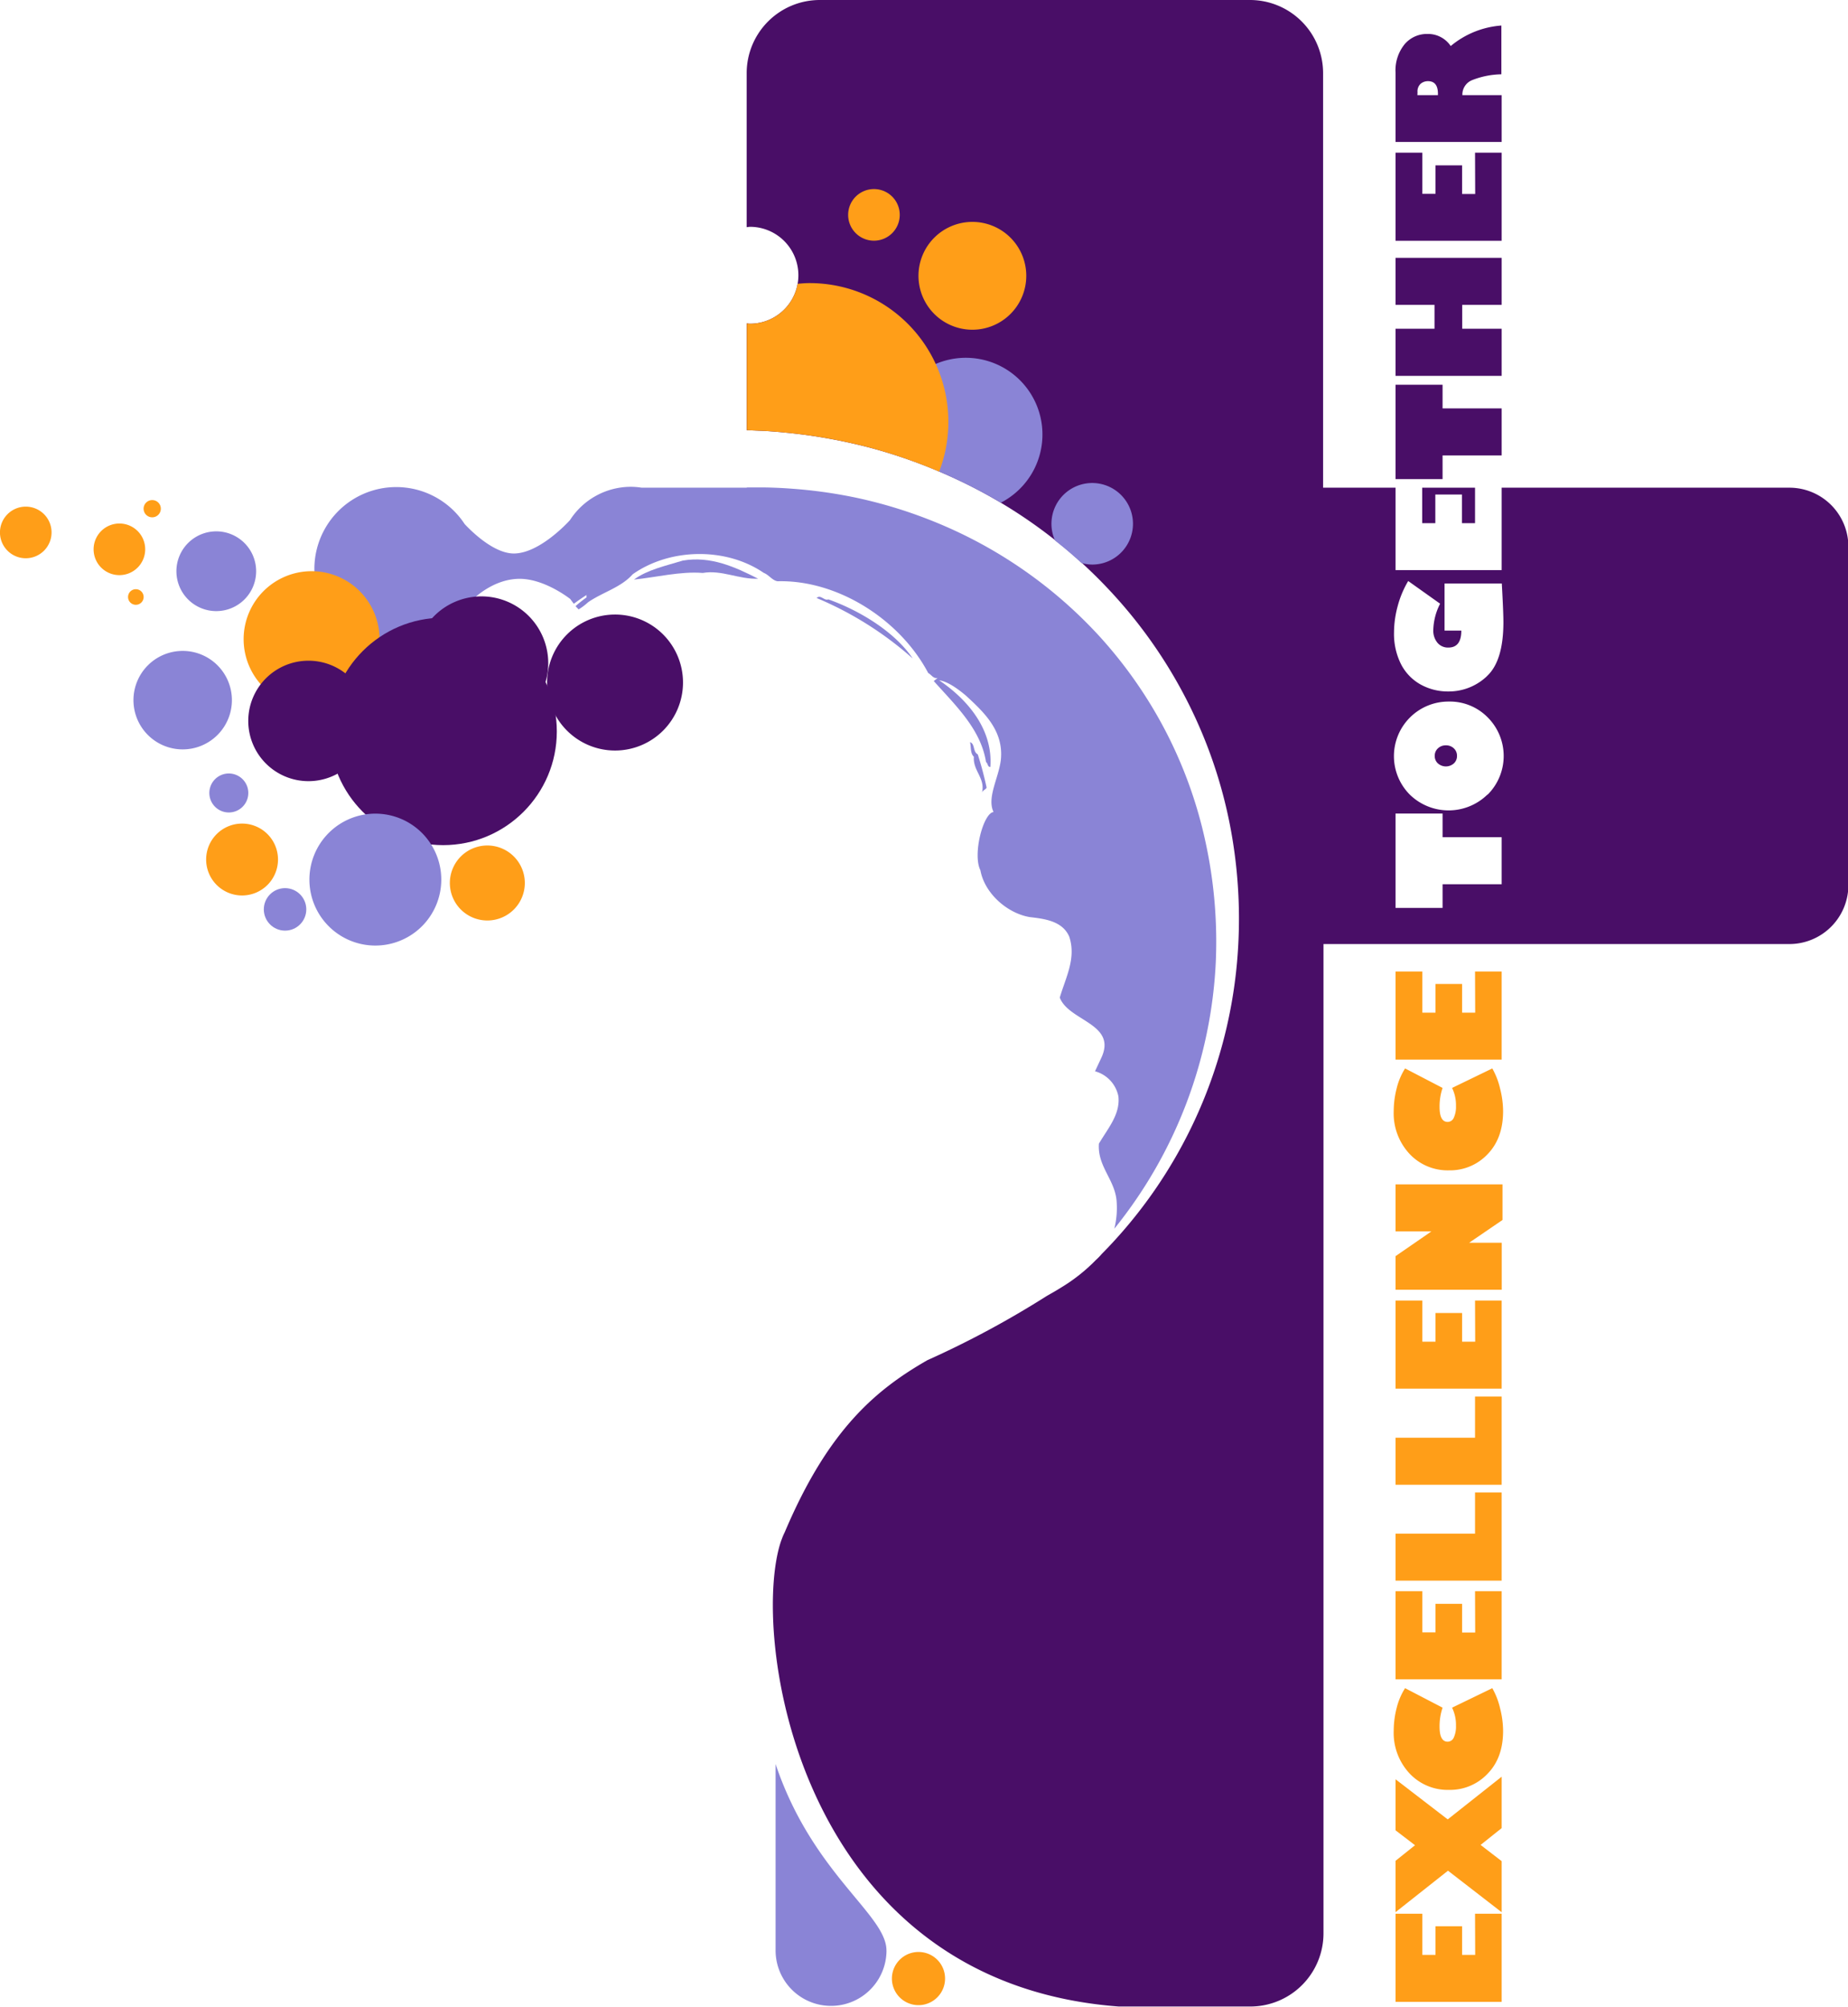 <svg id="Layer_1" data-name="Layer 1" xmlns="http://www.w3.org/2000/svg" viewBox="0 0 474.23 514.74"><path d="M493.13,174.69H419.35v21.14H392.12V174.69H373.53V68.31a18.77,18.77,0,0,0-18.72-18.72H244.33a18.77,18.77,0,0,0-18.72,18.72v39.55c.28,0,.55-.09.84-.09a12.43,12.43,0,0,1,0,24.86c-.29,0-.56-.06-.84-.08v27.38l3.22.15c2.33.07,6.52.39,11.33,1a139.54,139.54,0,0,1,17.26,3.4,133.19,133.19,0,0,1,21.4,7.75,127.63,127.63,0,0,1,44.69,34.19,123.11,123.11,0,0,1,17,26.79,121.2,121.2,0,0,1,9.67,31.06,126,126,0,0,1,1.25,32.29,121.72,121.72,0,0,1-34.72,74.71,15.43,15.43,0,0,1-1.44,1.48l0,0a44.81,44.81,0,0,1-9,7.13c-1.2.76-2.4,1.43-3.58,2.1a242.73,242.73,0,0,1-30.73,16.53c-13.24,7.6-25.44,17.81-36.58,44.11h0a15.39,15.39,0,0,0-.77,1.81,2.44,2.44,0,0,1-.1.24c-8.14,23.08,3.53,113.4,86.59,119.62h33.81a18.78,18.78,0,0,0,18.72-18.73V291.75h119.6a15.14,15.14,0,0,0,15.1-15.1V189.79A15.14,15.14,0,0,0,493.13,174.69ZM419.35,276.41H404.19v6.07H392.12v-24.2h12.07v6.07h15.16Zm-3.65-23a14.26,14.26,0,0,1-19.93,0,14,14,0,0,1,10-23.86,13.62,13.62,0,0,1,10,4.06,14,14,0,0,1,0,19.8Zm-.15-30.34a14.21,14.21,0,0,1-9.9,3.89,14.41,14.41,0,0,1-7.14-1.81,12.48,12.48,0,0,1-5-5.22,17.31,17.31,0,0,1-1.78-8.1,26.21,26.21,0,0,1,.95-6.8,25.28,25.28,0,0,1,2.69-6.4l8.19,5.82a15.56,15.56,0,0,0-1.75,6.72,4.86,4.86,0,0,0,1.06,3.29,3.5,3.5,0,0,0,2.81,1.24q3.32,0,3.32-4.35H404.7V199.27h14.69q.41,7.32.41,9.9Q419.8,219.16,415.55,223.05Z" transform="translate(-34 -49.59)" style="fill:#490e67"/><polygon points="368.33 126.85 375.16 126.85 375.16 134.2 378.52 134.2 378.52 125.1 364.96 125.1 364.96 134.2 368.33 134.2 368.33 126.85" style="fill:#490e67"/><path d="M405,240.78a2.86,2.86,0,0,0-2,.77,2.54,2.54,0,0,0-.82,1.95,2.5,2.5,0,0,0,.82,1.92,3.09,3.09,0,0,0,4.08,0,2.53,2.53,0,0,0,.81-1.92,2.56,2.56,0,0,0-.81-1.95A2.86,2.86,0,0,0,405,240.78Z" transform="translate(-34 -49.59)" style="fill:#490e67"/><path d="M287.18,251.62a87.14,87.14,0,0,0-2.27-8.53c-1.31-.67-.65-2.74-2-3.12.33,1,0,2.82,1,3.73-.28,3.61,3,5.52,2.08,9.22C286.23,252.22,286.89,252.23,287.18,251.62Z" transform="translate(-34 -49.59)" style="fill:#8a84d6"/><path d="M246.57,203.34c-1.07.43-2-1.33-3-.35a88.71,88.71,0,0,1,24.65,15.51C263.58,211.6,254.47,206.14,246.57,203.34Z" transform="translate(-34 -49.59)" style="fill:#8a84d6"/><path d="M209.21,193.39c-4.34,1.33-9.09,2.34-12.52,4.87,5.57-.56,12-2.17,17.65-1.7,4.87-.84,9.25,1.67,14.21,1.48C222.7,195.06,216.38,192.15,209.21,193.39Z" transform="translate(-34 -49.59)" style="fill:#8a84d6"/><path d="M343.36,265.59A113.62,113.62,0,0,0,333,236.91a114.83,114.83,0,0,0-16.83-24.07,117,117,0,0,0-42.23-29.35,120.49,120.49,0,0,0-19.63-6.1,123.32,123.32,0,0,0-15.65-2.33c-2.34-.19-4.29-.31-6-.37-1.53-.06-2.88-.08-4.11-.07h-2.9v.07H198.68a19.11,19.11,0,0,0-2.74-.23A18.62,18.62,0,0,0,180.27,183c-1,1.11-8,8.48-14.3,8.57-5.12.07-10.84-5.53-12.73-7.55A21,21,0,1,0,135,216.52a90.22,90.22,0,0,1,12.61-3.72,21.11,21.11,0,0,0,7.46-9.21c1.41-1.38,6-5.39,12-5.52,6.38-.15,12.85,4.85,13.29,5.19.27.42.59.81.89,1.21q1.62-1.2,3.3-2.28a.69.69,0,0,0,0,.62,31.83,31.83,0,0,0-2.85,2.26c.25.3.53.56.79.84a15.7,15.7,0,0,0,2.42-1.83c3.7-2.57,8.43-3.77,11.45-7.18,9.54-6.73,23.9-7,33.63-.36,1.29.48,2.24,2,3.58,2.15,15.48-.38,31.43,9.91,38.62,23.53.92.53,1.33,1.51,2.43,1.27l-1,.8c5.64,6.3,12.1,12.39,13.41,20.78.51.31.36,1.27,1.11,1.26.71-9.5-5.68-17.2-13.13-22.23,2.11.28,4.7,2.1,6.82,3.89,4.83,4.43,9.79,9.13,9,16.57-.59,4.69-3.62,9.65-1.87,13.32-2.64.29-5.42,10.9-3.37,14.95,1.06,5.88,6.83,11,12.62,12,3.72.44,8.4.95,10.17,5,1.87,5.58-.94,10.57-2.42,15.66,2.32,6.08,14.82,6.67,10.63,15.51L315,324.39a8.34,8.34,0,0,1,6,6.43c.52,4.64-2.75,8.27-5,12.14-.42,6,4.36,9.39,4.57,15.19a21.89,21.89,0,0,1-.62,6.63A117.7,117.7,0,0,0,346,296.22,120.19,120.19,0,0,0,343.36,265.59Z" transform="translate(-34 -49.59)" style="fill:#8a84d6"/><path d="M174.69,219.71a17.14,17.14,0,1,1-17.14-17.14A17.14,17.14,0,0,1,174.69,219.71Z" transform="translate(-34 -49.59)" style="fill:#490e67"/><path d="M278.82,172.24a134.34,134.34,0,0,1,12,6.3,19.67,19.67,0,1,0-28-12.49A133.51,133.51,0,0,1,278.82,172.24Z" transform="translate(-34 -49.59)" style="fill:#8a84d6"/><path d="M311.51,194a10.3,10.3,0,0,0,2.73.41,10.46,10.46,0,1,0-9.49-6.15Q308.19,190.94,311.51,194Z" transform="translate(-34 -49.59)" style="fill:#8a84d6"/><path d="M261.48,549.9c0-9.22-19-19.64-28.45-47.81V549.9a14.23,14.23,0,0,0,28.46,0Z" transform="translate(-34 -49.59)" style="fill:#8a84d6"/><path d="M297.36,120.34a13.83,13.83,0,1,1-13.83-13.83A13.83,13.83,0,0,1,297.36,120.34Z" transform="translate(-34 -49.59)" style="fill:#ff9e18"/><path d="M264.89,104.71a6.62,6.62,0,1,1-6.61-6.62A6.61,6.61,0,0,1,264.89,104.71Z" transform="translate(-34 -49.59)" style="fill:#ff9e18"/><path d="M241.68,122.21c-1,0-2,.09-3,.18a12.4,12.4,0,0,1-12.2,10.24c-.29,0-.56-.06-.84-.08v27.38l3.22.15c2.33.07,6.52.39,11.33,1a139.54,139.54,0,0,1,17.26,3.4A132.82,132.82,0,0,1,275,170.57a35.59,35.59,0,0,0-33.31-48.36Z" transform="translate(-34 -49.59)" style="fill:#ff9e18"/><path d="M276.52,557.12a6.82,6.82,0,1,1-6.82-6.82A6.81,6.81,0,0,1,276.52,557.12Z" transform="translate(-34 -49.59)" style="fill:#ff9e18"/><path d="M131.4,213.55A17.44,17.44,0,1,1,114,196.11,17.44,17.44,0,0,1,131.4,213.55Z" transform="translate(-34 -49.59)" style="fill:#ff9e18"/><path d="M71.26,190.5a6.62,6.62,0,1,1-6.61-6.62A6.61,6.61,0,0,1,71.26,190.5Z" transform="translate(-34 -49.59)" style="fill:#ff9e18"/><path d="M47.23,186.16a6.62,6.62,0,1,1-6.61-6.61A6.61,6.61,0,0,1,47.23,186.16Z" transform="translate(-34 -49.59)" style="fill:#ff9e18"/><path d="M75.27,180.08a2.21,2.21,0,1,1-2.2-2.21A2.2,2.2,0,0,1,75.27,180.08Z" transform="translate(-34 -49.59)" style="fill:#ff9e18"/><path d="M70.86,202.73a2,2,0,1,1-2-2A2,2,0,0,1,70.86,202.73Z" transform="translate(-34 -49.59)" style="fill:#ff9e18"/><path d="M105.34,270.08a9.22,9.22,0,1,1-9.22-9.23A9.22,9.22,0,0,1,105.34,270.08Z" transform="translate(-34 -49.59)" style="fill:#ff9e18"/><path d="M168.68,276.09a9.62,9.62,0,1,1-9.62-9.62A9.62,9.62,0,0,1,168.68,276.09Z" transform="translate(-34 -49.59)" style="fill:#ff9e18"/><path d="M128.61,234.51a15.45,15.45,0,1,1-15.44-15.44A15.45,15.45,0,0,1,128.61,234.51Z" transform="translate(-34 -49.59)" style="fill:#490e67"/><circle cx="113.72" cy="187.62" r="29.17" style="fill:#490e67"/><path d="M209.27,224.68a17.44,17.44,0,1,1-17.44-17.45A17.43,17.43,0,0,1,209.27,224.68Z" transform="translate(-34 -49.59)" style="fill:#490e67"/><path d="M93.51,229.18a12.63,12.63,0,1,1-12.63-12.62A12.62,12.62,0,0,1,93.51,229.18Z" transform="translate(-34 -49.59)" style="fill:#8a84d6"/><path d="M99.73,196.11A10.23,10.23,0,1,1,89.5,185.89,10.23,10.23,0,0,1,99.73,196.11Z" transform="translate(-34 -49.59)" style="fill:#8a84d6"/><path d="M147.24,275.21a16.92,16.92,0,1,1-16.92-16.91A16.92,16.92,0,0,1,147.24,275.21Z" transform="translate(-34 -49.59)" style="fill:#8a84d6"/><path d="M97.72,253a5,5,0,1,1-5-5A5,5,0,0,1,97.72,253Z" transform="translate(-34 -49.59)" style="fill:#8a84d6"/><circle cx="73.15" cy="233.27" r="5.45" style="fill:#8a84d6"/><path d="M412.52,540.49h6.83V563.1H392.12V540.49H399v10.56h3.37V543.7h6.83v7.35h3.36Z" transform="translate(-34 -49.59)" style="fill:#ff9e18"/><path d="M405.58,529.45l-13.46,10.64V526.92l5-4-5-3.83V506l13.39,10.29,13.84-10.95v13.19l-5.4,4.31,5.4,4.16v13.1Z" transform="translate(-34 -49.59)" style="fill:#ff9e18"/><path d="M394.57,482.63l9.62,5a14.93,14.93,0,0,0-.77,4.89c0,2.56.69,3.84,2.09,3.84a1.74,1.74,0,0,0,1.56-1.07,6.74,6.74,0,0,0,.56-3.05,10.12,10.12,0,0,0-1-4.61l10.32-5a19.23,19.23,0,0,1,2,5.17,23.69,23.69,0,0,1,.77,5.8q0,6.93-4,11a13.22,13.22,0,0,1-9.85,4.12,13.4,13.4,0,0,1-10.22-4.29,15.25,15.25,0,0,1-4-10.88,23.74,23.74,0,0,1,.77-5.9A17,17,0,0,1,394.57,482.63Z" transform="translate(-34 -49.59)" style="fill:#ff9e18"/><path d="M412.52,457.76h6.83v22.6H392.12v-22.6H399v10.56h3.37V461h6.83v7.35h3.36Z" transform="translate(-34 -49.59)" style="fill:#ff9e18"/><path d="M419.35,455.05H392.12V443h20.4V432.43h6.83Z" transform="translate(-34 -49.59)" style="fill:#ff9e18"/><path d="M419.35,430.45H392.12V418.39h20.4V407.82h6.83Z" transform="translate(-34 -49.59)" style="fill:#ff9e18"/><path d="M412.52,383.19h6.83v22.6H392.12v-22.6H399v10.56h3.37V386.4h6.83v7.35h3.36Z" transform="translate(-34 -49.59)" style="fill:#ff9e18"/><path d="M419.57,353.4v9.13L411,368.38h8.37v12.05H392.12v-8.62l9.21-6.35h-9.21V353.4Z" transform="translate(-34 -49.59)" style="fill:#ff9e18"/><path d="M394.57,323.66l9.62,5a14.82,14.82,0,0,0-.77,4.88c0,2.56.69,3.84,2.09,3.84a1.74,1.74,0,0,0,1.56-1.07,6.74,6.74,0,0,0,.56-3.05,10,10,0,0,0-1-4.6l10.32-5a19.23,19.23,0,0,1,2,5.17,23.69,23.69,0,0,1,.77,5.8q0,6.94-4,11.05a13.22,13.22,0,0,1-9.85,4.12,13.4,13.4,0,0,1-10.22-4.29,15.25,15.25,0,0,1-4-10.88,23.74,23.74,0,0,1,.77-5.9A17,17,0,0,1,394.57,323.66Z" transform="translate(-34 -49.59)" style="fill:#ff9e18"/><path d="M412.52,298.79h6.83v22.6H392.12v-22.6H399v10.56h3.37V302h6.83v7.35h3.36Z" transform="translate(-34 -49.59)" style="fill:#ff9e18"/><path d="M404.19,172.48H392.12v-24.2h12.07v6.07h15.16v12.06H404.19Z" transform="translate(-34 -49.59)" style="fill:#490e67"/><path d="M419.35,133.92V146H392.12V133.92h10v-6.13h-10V115.73h27.23v12.06H409.23v6.13Z" transform="translate(-34 -49.59)" style="fill:#490e67"/><path d="M412.52,88.75h6.83v22.61H392.12V88.75H399V99.31h3.37V92h6.83v7.35h3.36Z" transform="translate(-34 -49.59)" style="fill:#490e67"/><path d="M392.12,86V68.2a10.61,10.61,0,0,1,2.33-7.26,7.47,7.47,0,0,1,5.83-2.64,7,7,0,0,1,6,3.1,22.89,22.89,0,0,1,13-5.26V68.65a21.46,21.46,0,0,0-7.62,1.54A4,4,0,0,0,409.27,74h10.08V86Zm5.61-12H403v-.34c0-2.17-.85-3.25-2.55-3.25a2.9,2.9,0,0,0-1.88.66,2.67,2.67,0,0,0-.81,2.19Z" transform="translate(-34 -49.59)" style="fill:#490e67"/></svg>